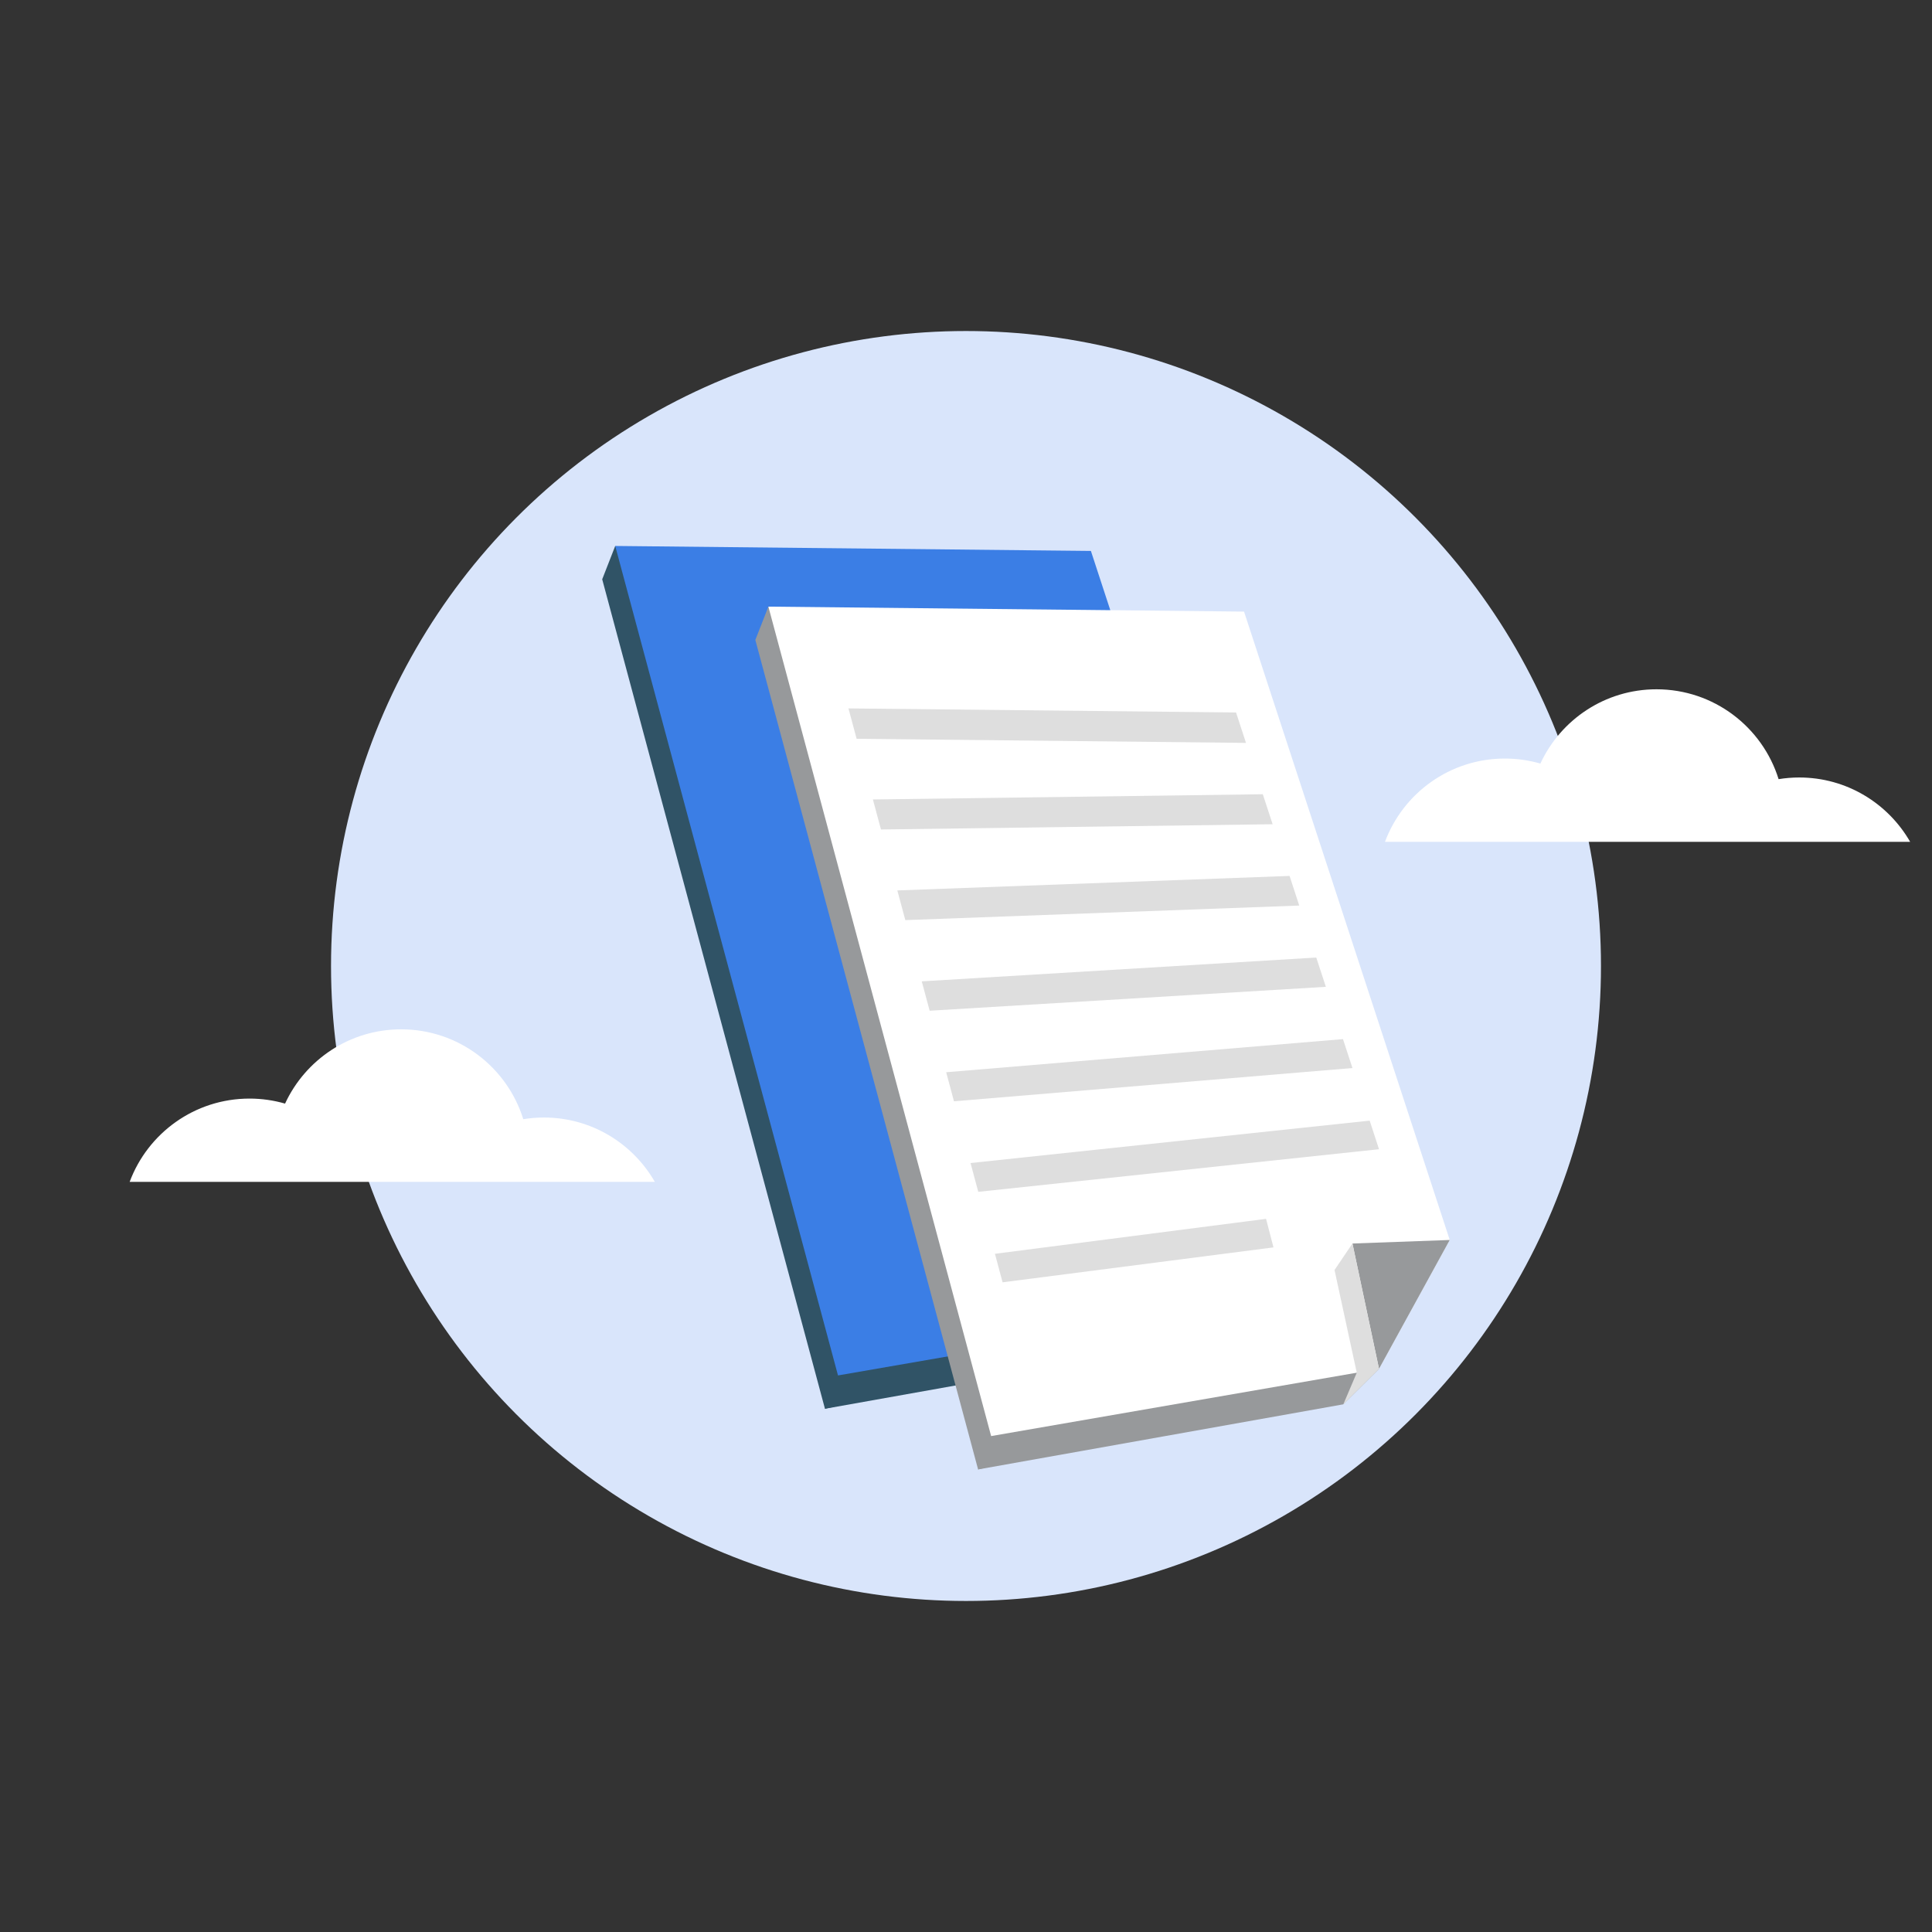 <svg xmlns="http://www.w3.org/2000/svg" xmlns:xlink="http://www.w3.org/1999/xlink" id="_x31_" x="0px" y="0px" viewBox="0 0 800 800" style="enable-background:new 0 0 800 800;" xml:space="preserve"><rect x="0" y="0" width="800" height="800" fill="#333333" stroke="none"/> <style type="text/css"> .st0{fill:#D9E5FB;} .st1{fill:#FFFFFF;} .st2{clip-path:url(#SVGID_2_);} .st3{opacity:0.7;clip-path:url(#XMLID_5_);fill:#A67C52;} .st4{opacity:0.7;clip-path:url(#XMLID_6_);fill:#A67C52;} .st5{fill:#97999B;} .st6{fill:#3B7EE5;} .st7{opacity:0.1;fill:#FFFFFF;} .st8{fill:#D0E0F8;} .st9{fill:#EEC95C;} .st10{fill:#62893B;} .st11{fill:#81C146;} .st12{fill:#A9D59A;} .st13{fill:#81C246;} .st14{fill:#305366;} .st15{fill:#DEDEDE;} .st16{fill:#86B4F7;} .st17{fill:#CFCFD0;} .st18{fill:#0E2A3C;} .st19{clip-path:url(#SVGID_4_);} .st20{fill:#777A7C;} .st21{fill:#A7A9AA;} .st22{fill:#69BA40;} .st23{opacity:0.5;fill:#D0E0F8;} .st24{fill:#0E2B3C;} .st25{opacity:0.7;clip-path:url(#XMLID_7_);fill:#A67C52;} .st26{clip-path:url(#XMLID_7_);fill:#3B7EE5;} .st27{opacity:0.7;clip-path:url(#XMLID_8_);fill:#A67C52;} .st28{fill:#3A7EE3;} .st29{fill:#EFB686;} .st30{opacity:0.7;fill:#A67C52;} .st31{fill:#163A5B;} .st32{clip-path:url(#XMLID_9_);fill:#A9D59A;} .st33{clip-path:url(#XMLID_9_);} .st34{clip-path:url(#XMLID_10_);} .st35{opacity:0.7;clip-path:url(#XMLID_11_);fill:#A67C52;} .st36{clip-path:url(#XMLID_14_);fill:#A9D59A;} .st37{clip-path:url(#XMLID_14_);} .st38{opacity:0.7;clip-path:url(#XMLID_15_);fill:#A67C52;} .st39{opacity:0.7;clip-path:url(#XMLID_16_);fill:#A67C52;} </style> <circle class="st0" cx="400" cy="400" r="262.93"></circle> <path class="st1" d="M745.01,321.94c-2.91,0-5.76,0.24-8.53,0.69c-6.7-21.56-26.81-37.21-50.57-37.21 c-21.32,0-39.68,12.6-48.07,30.76c-4.67-1.35-9.61-2.08-14.72-2.08c-22.74,0-42.13,14.34-49.63,34.48h60.47h38.78h26.33h38.79h53.09 C781.81,332.67,764.67,321.94,745.01,321.94z"></path> <path class="st1" d="M225.21,462.74c-2.91,0-5.76,0.24-8.53,0.69c-6.7-21.56-26.81-37.21-50.57-37.21 c-21.32,0-39.68,12.6-48.07,30.76c-4.67-1.35-9.61-2.08-14.72-2.08c-22.74,0-42.13,14.34-49.63,34.48h60.47h38.78h26.33h38.79h53.09 C262.01,473.46,244.87,462.74,225.21,462.74z"></path> <polyline class="st14" points="341.6,583.34 249.36,239.87 254.75,226.07 551.86,534.02 "></polyline> <polygon class="st14" points="347,569.54 341.6,583.34 546.7,546.78 551.86,534.02 "></polygon> <polygon class="st6" points="254.75,226.07 451.72,228.13 551.86,534.02 347,569.54 "></polygon> <polyline class="st5" points="405.01,608.46 312.77,264.99 318.17,251.19 571.02,566.81 "></polyline> <polygon class="st5" points="410.41,594.65 405.01,608.46 556.24,581.5 571.02,566.81 "></polygon> <polygon class="st1" points="318.17,251.19 515.13,253.25 600.31,513.45 571.02,566.81 410.41,594.65 "></polygon> <g> <polygon class="st15" points="351.33,293.34 354.71,305.92 515.94,307.61 511.82,295.02 "></polygon> <polygon class="st15" points="361.45,331.04 364.79,343.47 526.97,341.3 522.9,328.88 "></polygon> <polygon class="st15" points="371.57,368.71 374.87,381 537.99,374.97 533.98,362.7 "></polygon> <polygon class="st15" points="381.68,406.36 384.95,418.52 549.01,408.62 545.04,396.5 "></polygon> <polygon class="st15" points="391.79,443.99 395.02,456.02 560.02,442.25 556.1,430.28 "></polygon> <polygon class="st15" points="401.88,481.59 405.08,493.51 571.02,475.87 567.15,464.03 "></polygon> <polygon class="st15" points="411.98,519.17 415.15,530.98 527.32,516.52 524.25,504.7 "></polygon> </g> <polygon class="st5" points="600.31,513.45 560.02,514.91 571.02,566.81 "></polygon> <polygon class="st15" points="560.02,514.91 552.6,525.88 561.81,568.41 556.24,581.5 571.02,566.81 "></polygon> </svg>